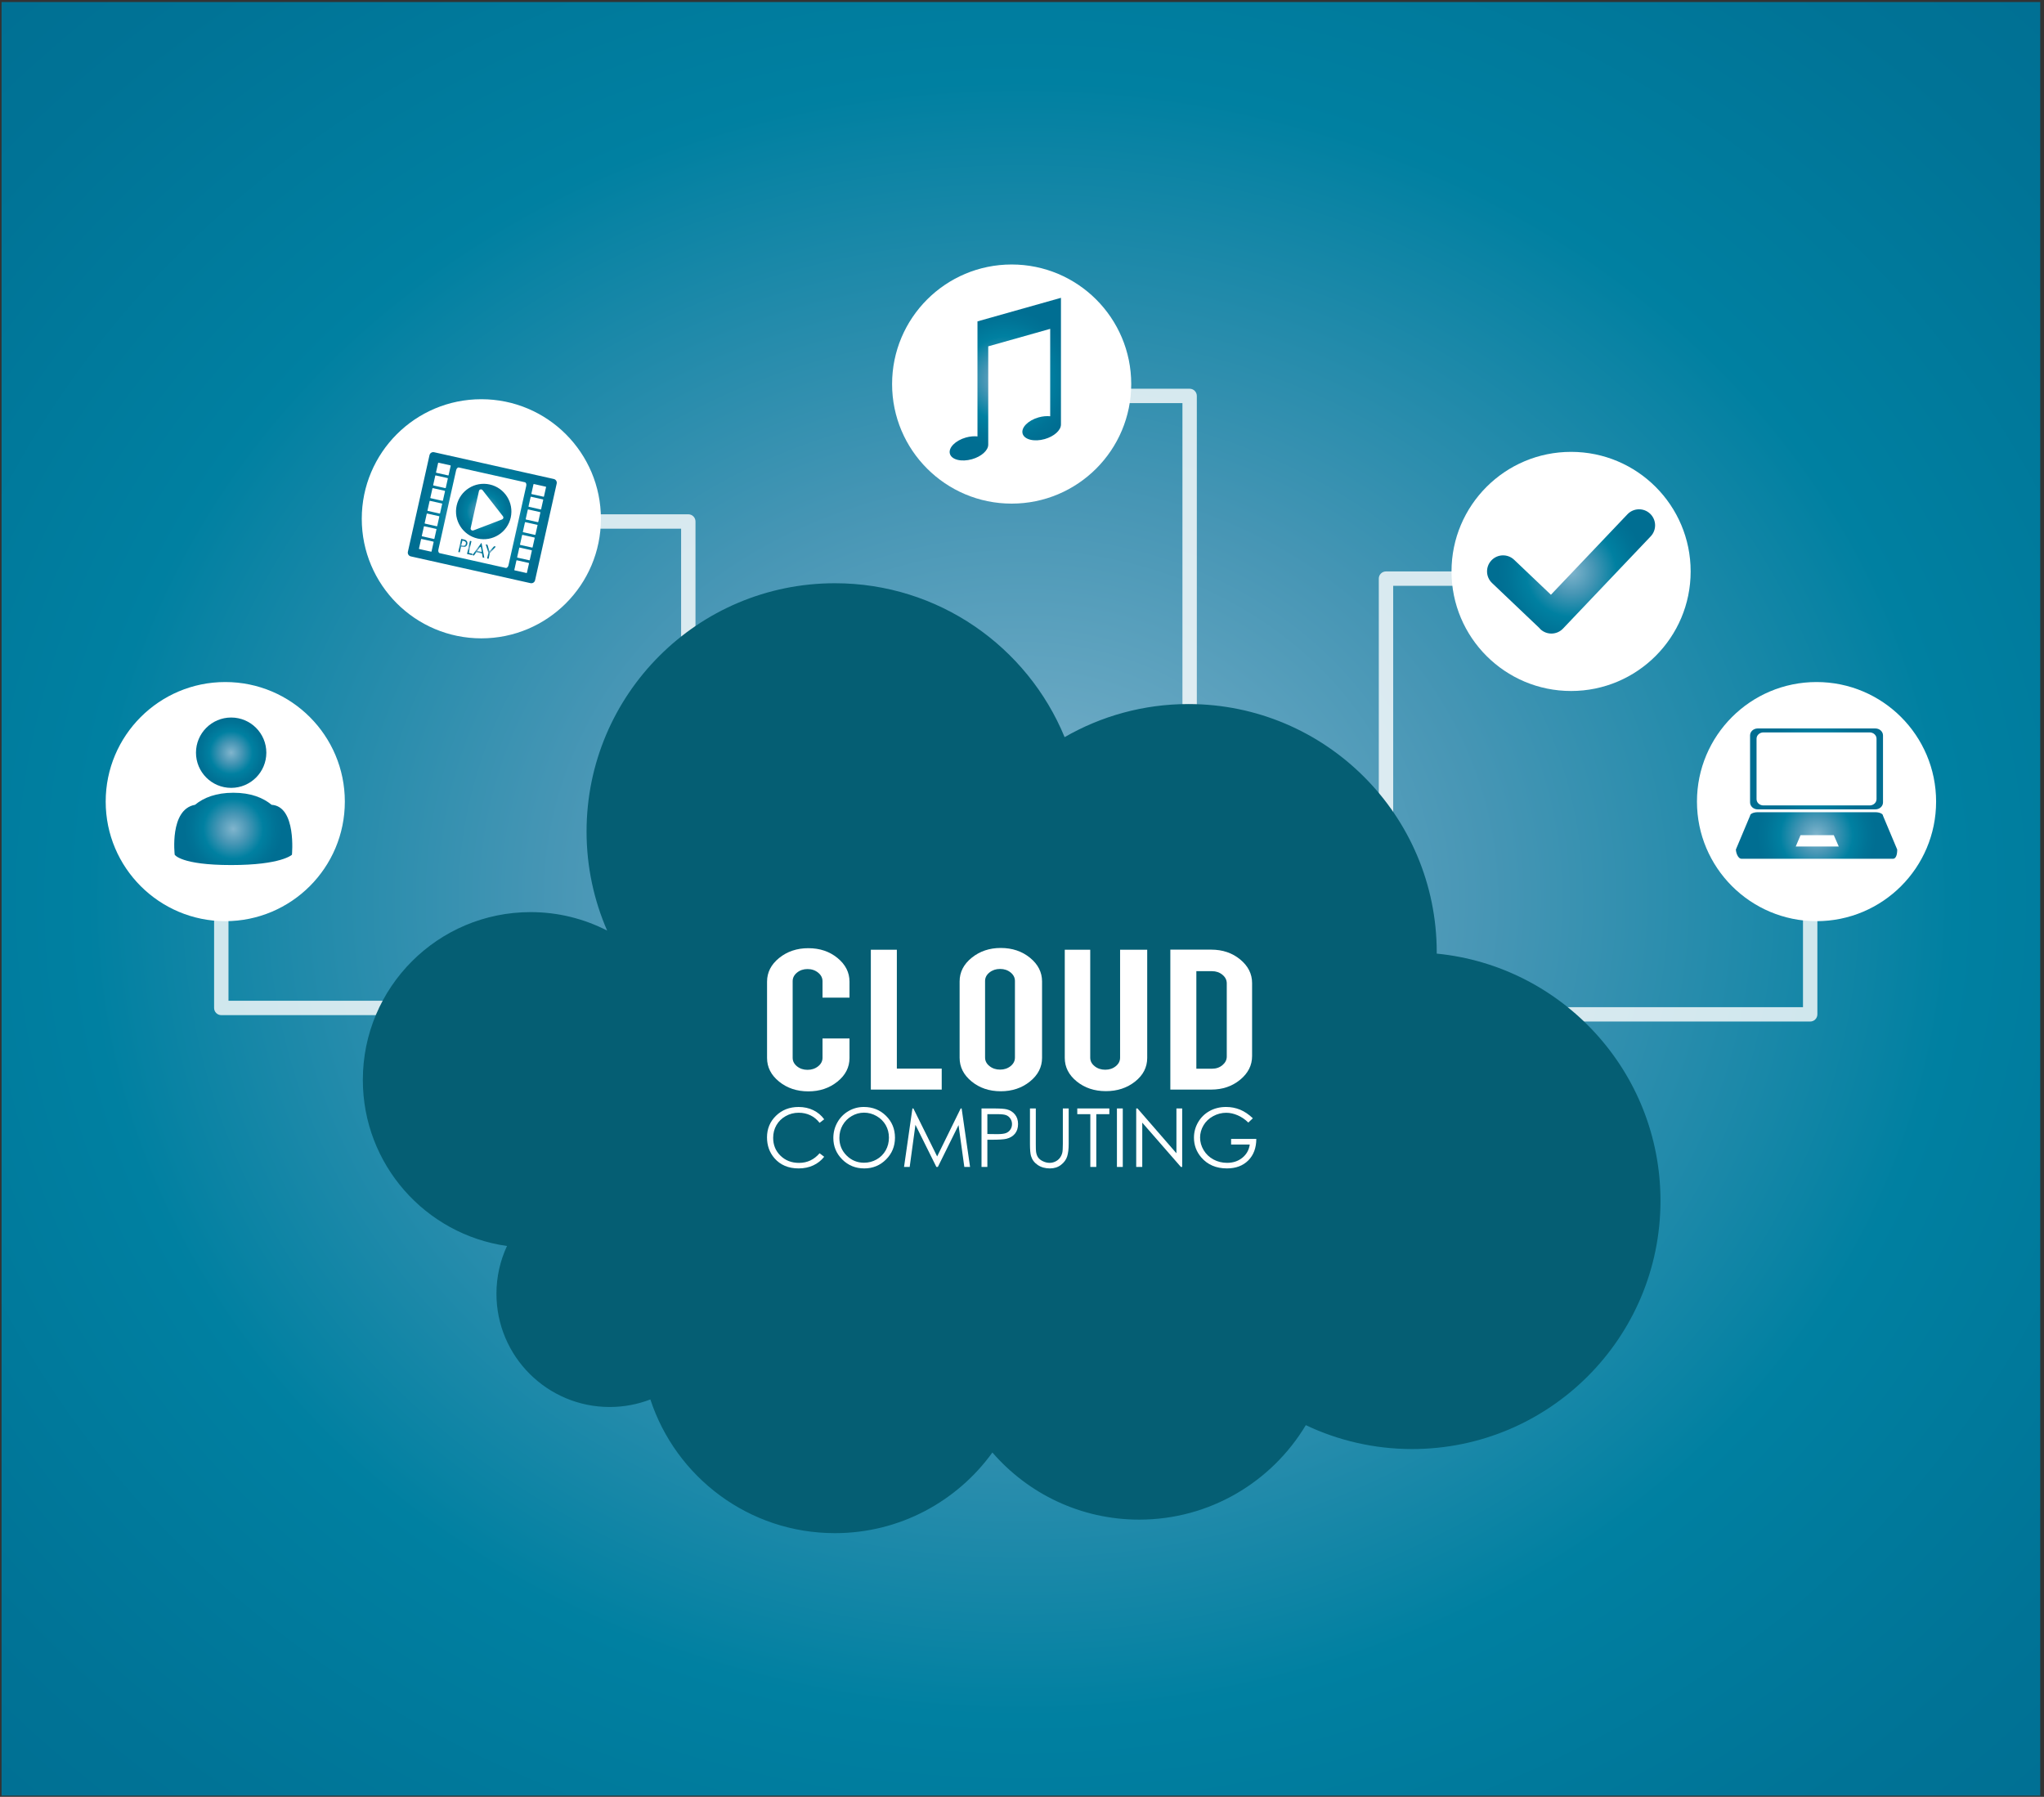<svg width="455" height="400" viewBox="0 0 455 400" fill="none" xmlns="http://www.w3.org/2000/svg">
<rect x="0" y="0" width="455" height="400" fill="#333333" stroke="none"/>
<path d="M454.163 0.453H0.348V399.724H454.163V0.453Z" fill="url(#paint0_radial_9_558)"/>
<g opacity="0.8">
<path d="M154.819 213.921V116.089C154.819 115.204 154.102 114.488 153.218 114.488H128.136V117.69H151.617V215.701L154.819 213.921Z" fill="white"/>
</g>
<g opacity="0.8">
<path d="M306.924 232.693V128.809C306.924 127.924 307.639 127.208 308.525 127.208H333.606V130.41H310.126V236.273L306.924 232.693Z" fill="white"/>
</g>
<g opacity="0.8">
<path d="M324.329 227.408H402.951C403.837 227.408 404.552 226.691 404.552 225.807V200.725H401.35V224.206H321.956L324.329 227.408Z" fill="white"/>
</g>
<g opacity="0.8">
<path d="M127.883 225.984H49.261C48.377 225.984 47.66 225.268 47.66 224.383V199.301H50.862V222.782H130.258L127.883 225.984Z" fill="white"/>
</g>
<g opacity="0.8">
<path d="M266.417 226.611V88.138C266.417 87.254 265.699 86.537 264.816 86.537H239.734V89.739H263.215V226.611H266.417Z" fill="white"/>
</g>
<path d="M50.145 205.063C64.845 205.063 76.761 193.147 76.761 178.447C76.761 163.747 64.845 151.831 50.145 151.831C35.445 151.831 23.528 163.747 23.528 178.447C23.528 193.147 35.445 205.063 50.145 205.063Z" fill="white"/>
<path d="M59.286 167.56C59.286 171.884 55.782 175.39 51.456 175.39C47.133 175.39 43.627 171.884 43.627 167.56C43.627 163.235 47.133 159.73 51.456 159.73C55.782 159.73 59.286 163.236 59.286 167.56Z" fill="url(#paint1_radial_9_558)"/>
<path d="M64.989 190.275C64.989 190.275 62.654 192.571 51.456 192.571C40.257 192.571 38.89 190.275 38.89 190.275C38.89 190.275 37.681 180.174 43.413 179.159C45.334 177.578 48.06 176.477 51.939 176.477C55.817 176.477 58.544 177.577 60.462 179.159C66.028 179.522 64.989 190.275 64.989 190.275Z" fill="url(#paint2_radial_9_558)"/>
<path d="M107.148 142.104C121.848 142.104 133.764 130.188 133.764 115.488C133.764 100.788 121.848 88.871 107.148 88.871C92.448 88.871 80.531 100.788 80.531 115.488C80.531 130.188 92.448 142.104 107.148 142.104Z" fill="white"/>
<path d="M225.198 112.112C239.898 112.112 251.814 100.195 251.814 85.495C251.814 70.796 239.898 58.879 225.198 58.879C210.498 58.879 198.582 70.796 198.582 85.495C198.582 100.195 210.498 112.112 225.198 112.112Z" fill="white"/>
<path d="M349.727 153.824C364.427 153.824 376.344 141.908 376.344 127.208C376.344 112.508 364.427 100.591 349.727 100.591C335.027 100.591 323.111 112.508 323.111 127.208C323.111 141.908 335.027 153.824 349.727 153.824Z" fill="white"/>
<path d="M367.32 114.359C365.892 113 363.633 113.057 362.273 114.486L345.24 132.4L337.049 124.612C335.621 123.256 333.362 123.311 332.004 124.74C330.645 126.168 330.701 128.428 332.131 129.786L342.675 139.814C342.745 139.895 342.804 139.98 342.883 140.056C344.313 141.415 346.573 141.359 347.929 139.931L367.445 119.406C368.807 117.975 368.748 115.716 367.32 114.359Z" fill="url(#paint3_radial_9_558)"/>
<path d="M404.365 205.063C419.065 205.063 430.982 193.147 430.982 178.447C430.982 163.747 419.065 151.831 404.365 151.831C389.666 151.831 377.749 163.747 377.749 178.447C377.749 193.147 389.666 205.063 404.365 205.063Z" fill="white"/>
<path d="M417.463 162.164H391.27C390.332 162.164 389.571 162.858 389.571 163.716V178.624C389.571 179.481 390.332 180.177 391.27 180.177H417.463C418.401 180.177 419.162 179.481 419.162 178.624V163.716C419.161 162.858 418.401 162.164 417.463 162.164ZM417.721 177.898C417.721 178.672 417.033 179.3 416.187 179.3H392.546C391.699 179.3 391.013 178.672 391.013 177.898V164.443C391.013 163.669 391.699 163.042 392.546 163.042H416.187C417.033 163.042 417.721 163.669 417.721 164.443V177.898Z" fill="url(#paint4_radial_9_558)"/>
<path d="M419.161 181.594C419.161 181.161 418.4 180.81 417.462 180.81H391.27C390.332 180.81 389.571 181.161 389.571 181.594L386.407 189.124C386.407 189.558 386.761 191.175 387.699 191.175H421.363C422.301 191.175 422.326 189.558 422.326 189.124L419.161 181.594ZM399.737 188.444L400.805 185.913H408.203L409.312 188.444H399.737Z" fill="url(#paint5_radial_9_558)"/>
<path d="M103.844 120.388C103.761 120.298 103.667 120.234 103.556 120.189C103.447 120.146 103.312 120.107 103.152 120.071L102.67 119.964L102.018 122.882L102.344 122.956L102.632 121.677L102.868 121.73C103.01 121.761 103.143 121.777 103.261 121.775C103.384 121.775 103.497 121.746 103.605 121.692C103.712 121.638 103.802 121.561 103.874 121.46C103.947 121.358 103.997 121.249 104.025 121.126C104.056 120.992 104.053 120.859 104.025 120.727C103.992 120.596 103.934 120.483 103.844 120.388ZM103.591 121.291C103.543 121.351 103.482 121.394 103.412 121.422C103.342 121.444 103.264 121.459 103.182 121.459C103.099 121.457 103.01 121.445 102.914 121.424L102.697 121.376L102.931 120.338L103.049 120.364C103.163 120.389 103.264 120.418 103.345 120.447C103.428 120.476 103.501 120.516 103.566 120.564C103.629 120.614 103.672 120.678 103.697 120.758C103.721 120.837 103.724 120.932 103.699 121.046C103.678 121.149 103.641 121.228 103.591 121.291Z" fill="url(#paint6_radial_9_558)"/>
<path d="M108.96 122.735L108.505 121.268L108.129 121.184L108.715 123.065L108.435 124.319L108.759 124.39L109.041 123.137L110.369 121.684L109.993 121.601L108.96 122.735Z" fill="url(#paint7_radial_9_558)"/>
<path d="M123.272 106.629L96.631 100.671C96.168 100.567 95.713 100.859 95.608 101.321L90.796 122.835C90.694 123.298 90.984 123.755 91.446 123.86L118.087 129.816C118.549 129.92 119.006 129.63 119.109 129.166L123.92 107.653C124.025 107.192 123.735 106.732 123.272 106.629ZM96.065 122.748C96.056 122.791 96.01 122.82 95.964 122.81L93.329 122.22C93.283 122.21 93.254 122.166 93.264 122.121L93.729 120.044C93.74 120 93.784 119.971 93.83 119.981L96.465 120.571C96.513 120.581 96.54 120.626 96.53 120.669L96.065 122.748ZM96.698 119.917C96.687 119.963 96.643 119.991 96.595 119.98L93.96 119.39C93.914 119.38 93.887 119.336 93.895 119.292L94.36 117.214C94.371 117.17 94.417 117.143 94.46 117.153L97.098 117.742C97.144 117.753 97.17 117.795 97.163 117.841L96.698 119.917ZM97.329 117.088C97.321 117.131 97.275 117.16 97.229 117.151L94.594 116.56C94.548 116.552 94.519 116.506 94.529 116.462L94.994 114.386C95.003 114.34 95.049 114.314 95.094 114.323L97.73 114.912C97.776 114.922 97.804 114.966 97.794 115.012L97.329 117.088ZM97.963 114.259C97.953 114.305 97.909 114.332 97.861 114.322L95.226 113.733C95.182 113.721 95.151 113.678 95.161 113.634L95.626 111.557C95.637 111.512 95.683 111.483 95.726 111.494L98.362 112.084C98.409 112.094 98.436 112.138 98.429 112.183L97.963 114.259ZM98.595 111.43C98.585 111.474 98.541 111.502 98.495 111.493L95.86 110.903C95.814 110.892 95.785 110.848 95.793 110.804L96.26 108.727C96.271 108.681 96.314 108.656 96.36 108.663L98.993 109.254C99.041 109.264 99.07 109.308 99.061 109.354L98.595 111.43ZM99.229 108.601C99.219 108.645 99.175 108.673 99.127 108.662L96.492 108.074C96.446 108.064 96.419 108.02 96.427 107.974L96.892 105.898C96.903 105.852 96.946 105.826 96.992 105.835L99.627 106.425C99.675 106.436 99.702 106.479 99.692 106.523L99.229 108.601ZM99.86 105.773C99.852 105.815 99.806 105.845 99.76 105.836L97.124 105.246C97.079 105.235 97.05 105.189 97.059 105.147L97.525 103.07C97.533 103.025 97.577 102.997 97.625 103.007L100.26 103.595C100.306 103.606 100.335 103.651 100.325 103.695L99.86 105.773ZM113.19 125.841C113.104 126.221 112.829 126.484 112.575 126.427L97.891 123.143C97.637 123.087 97.499 122.73 97.585 122.352L101.541 104.658C101.626 104.277 101.902 104.013 102.156 104.071L116.84 107.355C117.094 107.411 117.231 107.766 117.146 108.146L113.19 125.841ZM117.293 127.493C117.283 127.538 117.239 127.566 117.191 127.557L114.556 126.968C114.51 126.956 114.483 126.911 114.491 126.866L114.956 124.79C114.965 124.747 115.01 124.72 115.056 124.727L117.694 125.317C117.74 125.328 117.766 125.372 117.759 125.417L117.293 127.493ZM117.925 124.665C117.915 124.709 117.871 124.738 117.825 124.726L115.19 124.138C115.144 124.128 115.115 124.084 115.122 124.038L115.59 121.96C115.598 121.916 115.644 121.889 115.69 121.899L118.325 122.487C118.371 122.5 118.4 122.544 118.391 122.587L117.925 124.665ZM118.559 121.835C118.549 121.881 118.505 121.908 118.457 121.897L115.822 121.308C115.778 121.296 115.747 121.252 115.756 121.208L116.22 119.131C116.23 119.088 116.278 119.06 116.322 119.07L118.959 119.658C119.005 119.669 119.034 119.713 119.025 119.758L118.559 121.835ZM119.191 119.007C119.183 119.051 119.137 119.078 119.091 119.069L116.456 118.478C116.41 118.469 116.381 118.424 116.39 118.379L116.854 116.302C116.864 116.258 116.91 116.232 116.956 116.241L119.591 116.83C119.639 116.84 119.666 116.884 119.656 116.93L119.191 119.007ZM119.824 116.177C119.813 116.221 119.77 116.25 119.721 116.24L117.086 115.65C117.04 115.639 117.012 115.594 117.021 115.551L117.487 113.474C117.495 113.428 117.541 113.402 117.587 113.411L120.224 114.001C120.27 114.012 120.299 114.055 120.287 114.101L119.824 116.177ZM120.456 113.348C120.445 113.392 120.401 113.42 120.355 113.41L117.72 112.819C117.674 112.81 117.646 112.766 117.653 112.72L118.118 110.643C118.129 110.601 118.175 110.573 118.221 110.581L120.856 111.172C120.902 111.182 120.931 111.226 120.921 111.27L120.456 113.348ZM121.088 110.519C121.081 110.563 121.035 110.592 120.987 110.58L118.352 109.992C118.308 109.981 118.277 109.937 118.287 109.893L118.752 107.816C118.761 107.772 118.807 107.743 118.855 107.753L121.49 108.343C121.536 108.353 121.565 108.398 121.555 108.441L121.088 110.519Z" fill="url(#paint8_radial_9_558)"/>
<path d="M109.018 107.853C105.697 107.11 102.399 109.202 101.657 112.524C100.914 115.846 103.007 119.144 106.327 119.886C109.649 120.629 112.947 118.538 113.689 115.214C114.434 111.893 112.341 108.595 109.018 107.853ZM112.04 115.333C112.003 115.472 111.9 115.583 111.765 115.635L105.378 118.08C105.293 118.113 105.201 118.119 105.118 118.099C105.045 118.082 104.978 118.048 104.919 117.999C104.792 117.889 104.738 117.721 104.773 117.558L106.619 109.297C106.659 109.127 106.792 108.99 106.963 108.953C107.134 108.916 107.311 108.978 107.42 109.117L111.96 114.932C112.049 115.045 112.079 115.195 112.04 115.333Z" fill="url(#paint9_radial_9_558)"/>
<path d="M105.148 123.583L105.505 123.664L106.043 122.914L107.292 123.192L107.45 124.099L107.81 124.179L107.181 120.824L105.148 123.583ZM106.243 122.641L107.004 121.582L107.232 122.862L106.243 122.641Z" fill="url(#paint10_radial_9_558)"/>
<path d="M104.944 120.473L104.619 120.401L103.967 123.321L105.099 123.573L105.165 123.27L104.361 123.089L104.944 120.473Z" fill="url(#paint11_radial_9_558)"/>
<path d="M217.589 71.543V72.532V77.775V97.151C216.815 97.069 215.921 97.141 215.002 97.401C212.661 98.067 211.07 99.686 211.45 101.017C211.827 102.351 214.032 102.89 216.373 102.224C218.46 101.634 219.946 100.282 219.98 99.051H219.984V77.099L233.776 73.207V92.668C233.002 92.585 232.107 92.656 231.188 92.917C228.848 93.581 227.256 95.199 227.636 96.532C228.014 97.868 230.219 98.406 232.56 97.743C234.649 97.149 236.135 95.8 236.166 94.567H236.171V72.532V68.047V66.299L217.589 71.543Z" fill="url(#paint12_radial_9_558)"/>
<path d="M319.815 212.287C319.815 212.194 319.822 212.104 319.822 212.014C319.822 181.483 295.072 156.732 264.54 156.732C254.504 156.732 245.097 159.422 236.985 164.098C228.711 143.995 208.939 129.837 185.852 129.837C155.32 129.837 130.571 154.588 130.571 185.119C130.571 192.957 132.212 200.406 135.151 207.16C130.044 204.538 124.257 203.049 118.12 203.049C97.491 203.049 80.769 219.773 80.769 240.4C80.769 259.243 94.722 274.82 112.86 277.375C111.355 280.605 110.511 284.205 110.511 288.002C110.511 301.927 121.799 313.216 135.724 313.216C138.915 313.216 141.966 312.617 144.774 311.534C150.436 328.814 166.682 341.298 185.852 341.298C200.287 341.298 213.058 334.218 220.911 323.346C228.837 332.494 240.531 338.288 253.585 338.288C269.342 338.288 283.123 329.856 290.678 317.259C297.855 320.665 305.874 322.576 314.344 322.576C344.877 322.576 369.627 297.824 369.627 267.293C369.626 238.612 347.779 215.035 319.815 212.287Z" fill="#055E73"/>
<path d="M179.941 242.954C177.387 242.954 175.216 242.229 173.43 240.78C171.642 239.332 170.749 237.579 170.749 235.526V218.533C170.749 216.462 171.647 214.704 173.445 213.253C175.242 211.805 177.406 211.079 179.94 211.079C182.493 211.079 184.658 211.808 186.435 213.265C188.212 214.723 189.101 216.478 189.101 218.532V222.085H183.095V218.433C183.095 217.688 182.769 217.051 182.115 216.52C181.461 215.991 180.674 215.725 179.756 215.725C178.837 215.725 178.055 215.99 177.412 216.52C176.768 217.051 176.447 217.688 176.447 218.433V235.475C176.447 236.22 176.769 236.853 177.412 237.375C178.056 237.897 178.837 238.158 179.756 238.158C180.674 238.158 181.461 237.897 182.115 237.375C182.769 236.853 183.095 236.22 183.095 235.475V231.177H189.101V235.526C189.101 237.596 188.201 239.351 186.405 240.793C184.608 242.234 182.454 242.954 179.941 242.954Z" fill="white"/>
<path d="M209.63 242.556H193.85V211.427H199.641V237.885H209.629L209.63 242.556Z" fill="white"/>
<path d="M222.772 211.03C225.326 211.03 227.496 211.759 229.284 213.216C231.071 214.674 231.965 216.429 231.965 218.483V235.476C231.965 237.547 231.065 239.306 229.269 240.755C227.472 242.205 225.306 242.929 222.773 242.929C220.219 242.929 218.055 242.201 216.278 240.744C214.501 239.287 213.613 237.531 213.613 235.478V218.484C213.613 216.414 214.511 214.654 216.309 213.205C218.105 211.755 220.261 211.03 222.772 211.03ZM225.928 218.384C225.928 217.639 225.606 217.005 224.964 216.483C224.321 215.961 223.539 215.7 222.62 215.7C221.701 215.7 220.914 215.962 220.261 216.483C219.607 217.005 219.28 217.639 219.28 218.384V235.426C219.28 236.171 219.607 236.805 220.261 237.327C220.914 237.849 221.701 238.11 222.62 238.11C223.539 238.11 224.321 237.848 224.964 237.327C225.607 236.805 225.928 236.171 225.928 235.426V218.384Z" fill="white"/>
<path d="M246.18 242.904C243.626 242.904 241.462 242.183 239.685 240.743C237.908 239.302 237.02 237.555 237.02 235.5V211.427H242.688V235.451C242.688 236.196 243.015 236.83 243.669 237.352C244.322 237.874 245.109 238.134 246.028 238.134C246.947 238.134 247.729 237.874 248.371 237.352C249.015 236.83 249.336 236.196 249.336 235.451V211.427H255.372V235.5C255.372 237.588 254.472 239.343 252.676 240.767C250.877 242.192 248.713 242.904 246.18 242.904Z" fill="white"/>
<path d="M278.718 235.104C278.718 237.157 277.829 238.913 276.052 240.37C274.275 241.828 272.131 242.556 269.618 242.556H260.52V211.402H269.618C272.151 211.402 274.302 212.131 276.068 213.588C277.834 215.046 278.718 216.793 278.718 218.831V235.104ZM266.31 237.91H269.802C270.721 237.91 271.497 237.641 272.131 237.103C272.764 236.565 273.081 235.931 273.081 235.202V218.904C273.081 218.159 272.758 217.522 272.116 216.992C271.473 216.461 270.702 216.197 269.803 216.197H266.311V237.91H266.31Z" fill="white"/>
<path d="M183.468 249.171L182.441 249.959C181.874 249.221 181.194 248.662 180.4 248.281C179.607 247.9 178.734 247.71 177.784 247.71C176.746 247.71 175.784 247.96 174.899 248.458C174.013 248.957 173.327 249.627 172.84 250.468C172.354 251.309 172.109 252.254 172.109 253.306C172.109 254.893 172.655 256.218 173.742 257.28C174.831 258.342 176.206 258.874 177.863 258.874C179.687 258.874 181.212 258.16 182.44 256.732L183.467 257.511C182.818 258.337 182.008 258.976 181.037 259.428C180.066 259.879 178.982 260.105 177.783 260.105C175.506 260.105 173.709 259.347 172.392 257.83C171.289 256.549 170.737 255.004 170.737 253.191C170.737 251.285 171.405 249.681 172.742 248.38C174.079 247.079 175.753 246.428 177.765 246.428C178.982 246.428 180.079 246.669 181.059 247.149C182.04 247.629 182.842 248.303 183.468 249.171Z" fill="white"/>
<path d="M192.28 246.426C194.253 246.426 195.904 247.084 197.233 248.4C198.56 249.716 199.225 251.337 199.225 253.261C199.225 255.167 198.562 256.784 197.237 258.112C195.911 259.441 194.294 260.105 192.387 260.105C190.455 260.105 188.825 259.443 187.497 258.121C186.169 256.8 185.504 255.2 185.504 253.324C185.504 252.073 185.807 250.913 186.412 249.845C187.017 248.776 187.843 247.939 188.888 247.334C189.932 246.729 191.064 246.426 192.28 246.426ZM192.337 247.692C191.374 247.692 190.459 247.943 189.597 248.445C188.734 248.948 188.061 249.624 187.576 250.474C187.091 251.325 186.848 252.273 186.848 253.319C186.848 254.866 187.384 256.173 188.457 257.239C189.53 258.305 190.823 258.838 192.337 258.838C193.348 258.838 194.282 258.592 195.144 258.102C196.004 257.612 196.674 256.942 197.157 256.091C197.638 255.241 197.879 254.295 197.879 253.256C197.879 252.223 197.638 251.288 197.157 250.452C196.674 249.616 195.997 248.947 195.121 248.445C194.246 247.944 193.319 247.692 192.337 247.692Z" fill="white"/>
<path d="M201.242 259.776L203.107 246.754H203.318L208.612 257.438L213.855 246.754H214.063L215.937 259.776H214.661L213.374 250.463L208.77 259.776H208.438L203.779 250.392L202.499 259.776H201.242Z" fill="white"/>
<path d="M218.488 246.755H221.082C222.57 246.755 223.573 246.82 224.092 246.949C224.836 247.131 225.444 247.508 225.916 248.078C226.387 248.648 226.623 249.363 226.623 250.225C226.623 251.092 226.393 251.807 225.934 252.372C225.473 252.935 224.839 253.314 224.031 253.509C223.44 253.651 222.337 253.721 220.719 253.721H219.789V259.776H218.488V246.755ZM219.789 248.029V252.447L221.993 252.473C222.885 252.473 223.537 252.392 223.95 252.23C224.363 252.068 224.687 251.806 224.923 251.443C225.16 251.082 225.277 250.676 225.277 250.229C225.277 249.793 225.16 249.394 224.923 249.032C224.687 248.671 224.376 248.412 223.989 248.259C223.604 248.106 222.97 248.029 222.092 248.029H219.789Z" fill="white"/>
<path d="M229.271 246.755H230.572V254.615C230.572 255.547 230.59 256.129 230.625 256.359C230.691 256.873 230.841 257.302 231.076 257.648C231.313 257.992 231.676 258.282 232.166 258.515C232.656 258.749 233.149 258.865 233.645 258.865C234.076 258.865 234.489 258.775 234.885 258.591C235.279 258.409 235.61 258.155 235.876 257.83C236.142 257.506 236.336 257.113 236.46 256.653C236.548 256.322 236.593 255.643 236.593 254.616V246.756H237.894V254.616C237.894 255.779 237.781 256.719 237.554 257.436C237.327 258.154 236.872 258.777 236.191 259.308C235.509 259.84 234.685 260.106 233.717 260.106C232.668 260.106 231.767 259.855 231.018 259.353C230.268 258.852 229.766 258.188 229.513 257.362C229.354 256.854 229.274 255.94 229.274 254.618V246.755H229.271Z" fill="white"/>
<path d="M239.805 248.029V246.755H246.941V248.029H244.037V259.776H242.709V248.029H239.805Z" fill="white"/>
<path d="M248.632 246.755H249.933V259.777H248.632V246.755Z" fill="white"/>
<path d="M252.924 259.776V246.754H253.208L261.875 256.735V246.754H263.158V259.776H262.866L254.27 249.915V259.776H252.924Z" fill="white"/>
<path d="M278.887 248.941L277.879 249.897C277.153 249.183 276.358 248.642 275.493 248.272C274.629 247.903 273.786 247.718 272.966 247.718C271.946 247.718 270.973 247.969 270.05 248.471C269.127 248.973 268.411 249.652 267.903 250.512C267.395 251.371 267.142 252.278 267.142 253.234C267.142 254.214 267.404 255.145 267.929 256.027C268.455 256.91 269.18 257.604 270.107 258.108C271.033 258.612 272.048 258.864 273.153 258.864C274.492 258.864 275.625 258.487 276.552 257.731C277.479 256.976 278.028 255.996 278.199 254.792H274.047V253.534H279.659C279.647 255.547 279.051 257.145 277.866 258.329C276.683 259.511 275.1 260.103 273.118 260.103C270.71 260.103 268.804 259.283 267.399 257.642C266.319 256.38 265.779 254.919 265.779 253.261C265.779 252.027 266.088 250.88 266.708 249.817C267.327 248.755 268.177 247.924 269.258 247.325C270.338 246.726 271.559 246.426 272.923 246.426C274.027 246.426 275.065 246.626 276.04 247.024C277.011 247.423 277.961 248.061 278.887 248.941Z" fill="white"/>
<defs>
<radialGradient id="paint0_radial_9_558" cx="0" cy="0" r="1" gradientUnits="userSpaceOnUse" gradientTransform="translate(227.255 200.088) scale(342.674 301.487)">
<stop stop-color="#81B5CD"/>
<stop offset="0.305" stop-color="#4796B5"/>
<stop offset="0.61" stop-color="#0080A1"/>
<stop offset="0.852" stop-color="#007396"/>
<stop offset="1" stop-color="#006E92"/>
</radialGradient>
<radialGradient id="paint1_radial_9_558" cx="0" cy="0" r="1" gradientUnits="userSpaceOnUse" gradientTransform="translate(51.456 167.56) scale(7.83 7.83)">
<stop stop-color="#81B5CD"/>
<stop offset="0.305" stop-color="#4796B5"/>
<stop offset="0.61" stop-color="#0080A1"/>
<stop offset="0.852" stop-color="#007396"/>
<stop offset="1" stop-color="#006E92"/>
</radialGradient>
<radialGradient id="paint2_radial_9_558" cx="0" cy="0" r="1" gradientUnits="userSpaceOnUse" gradientTransform="translate(51.925 184.525) scale(10.896 10.896)">
<stop stop-color="#81B5CD"/>
<stop offset="0.305" stop-color="#4796B5"/>
<stop offset="0.61" stop-color="#0080A1"/>
<stop offset="0.852" stop-color="#007396"/>
<stop offset="1" stop-color="#006E92"/>
</radialGradient>
<radialGradient id="paint3_radial_9_558" cx="0" cy="0" r="1" gradientUnits="userSpaceOnUse" gradientTransform="translate(349.726 127.207) scale(16.449)">
<stop stop-color="#81B5CD"/>
<stop offset="0.305" stop-color="#4796B5"/>
<stop offset="0.61" stop-color="#0080A1"/>
<stop offset="0.852" stop-color="#007396"/>
<stop offset="1" stop-color="#006E92"/>
</radialGradient>
<radialGradient id="paint4_radial_9_558" cx="0" cy="0" r="1" gradientUnits="userSpaceOnUse" gradientTransform="translate(404.366 171.17) scale(12.248 12.248)">
<stop stop-color="#81B5CD"/>
<stop offset="0.305" stop-color="#4796B5"/>
<stop offset="0.61" stop-color="#0080A1"/>
<stop offset="0.852" stop-color="#007396"/>
<stop offset="1" stop-color="#006E92"/>
</radialGradient>
<radialGradient id="paint5_radial_9_558" cx="0" cy="0" r="1" gradientUnits="userSpaceOnUse" gradientTransform="translate(404.366 185.991) scale(13.217 13.217)">
<stop stop-color="#81B5CD"/>
<stop offset="0.305" stop-color="#4796B5"/>
<stop offset="0.61" stop-color="#0080A1"/>
<stop offset="0.852" stop-color="#007396"/>
<stop offset="1" stop-color="#006E92"/>
</radialGradient>
<radialGradient id="paint6_radial_9_558" cx="0" cy="0" r="1" gradientUnits="userSpaceOnUse" gradientTransform="translate(103.032 121.461) scale(1.278 1.278)">
<stop stop-color="#81B5CD"/>
<stop offset="0.305" stop-color="#4796B5"/>
<stop offset="0.61" stop-color="#0080A1"/>
<stop offset="0.852" stop-color="#007396"/>
<stop offset="1" stop-color="#006E92"/>
</radialGradient>
<radialGradient id="paint7_radial_9_558" cx="0" cy="0" r="1" gradientUnits="userSpaceOnUse" gradientTransform="translate(109.249 122.787) scale(1.383)">
<stop stop-color="#81B5CD"/>
<stop offset="0.305" stop-color="#4796B5"/>
<stop offset="0.61" stop-color="#0080A1"/>
<stop offset="0.852" stop-color="#007396"/>
<stop offset="1" stop-color="#006E92"/>
</radialGradient>
<radialGradient id="paint8_radial_9_558" cx="0" cy="0" r="1" gradientUnits="userSpaceOnUse" gradientTransform="translate(107.359 115.244) scale(15.62)">
<stop stop-color="#81B5CD"/>
<stop offset="0.305" stop-color="#4796B5"/>
<stop offset="0.61" stop-color="#0080A1"/>
<stop offset="0.852" stop-color="#007396"/>
<stop offset="1" stop-color="#006E92"/>
</radialGradient>
<radialGradient id="paint9_radial_9_558" cx="0" cy="0" r="1" gradientUnits="userSpaceOnUse" gradientTransform="translate(107.674 113.87) scale(6.166)">
<stop stop-color="#81B5CD"/>
<stop offset="0.305" stop-color="#4796B5"/>
<stop offset="0.61" stop-color="#0080A1"/>
<stop offset="0.852" stop-color="#007396"/>
<stop offset="1" stop-color="#006E92"/>
</radialGradient>
<radialGradient id="paint10_radial_9_558" cx="0" cy="0" r="1" gradientUnits="userSpaceOnUse" gradientTransform="translate(106.48 122.502) scale(1.514 1.514)">
<stop stop-color="#81B5CD"/>
<stop offset="0.305" stop-color="#4796B5"/>
<stop offset="0.61" stop-color="#0080A1"/>
<stop offset="0.852" stop-color="#007396"/>
<stop offset="1" stop-color="#006E92"/>
</radialGradient>
<radialGradient id="paint11_radial_9_558" cx="0" cy="0" r="1" gradientUnits="userSpaceOnUse" gradientTransform="translate(104.566 121.987) scale(1.199 1.199)">
<stop stop-color="#81B5CD"/>
<stop offset="0.305" stop-color="#4796B5"/>
<stop offset="0.61" stop-color="#0080A1"/>
<stop offset="0.852" stop-color="#007396"/>
<stop offset="1" stop-color="#006E92"/>
</radialGradient>
<radialGradient id="paint12_radial_9_558" cx="0" cy="0" r="1" gradientUnits="userSpaceOnUse" gradientTransform="translate(223.782 84.405) scale(15.513 15.513)">
<stop stop-color="#81B5CD"/>
<stop offset="0.305" stop-color="#4796B5"/>
<stop offset="0.61" stop-color="#0080A1"/>
<stop offset="0.852" stop-color="#007396"/>
<stop offset="1" stop-color="#006E92"/>
</radialGradient>
</defs>
</svg>
